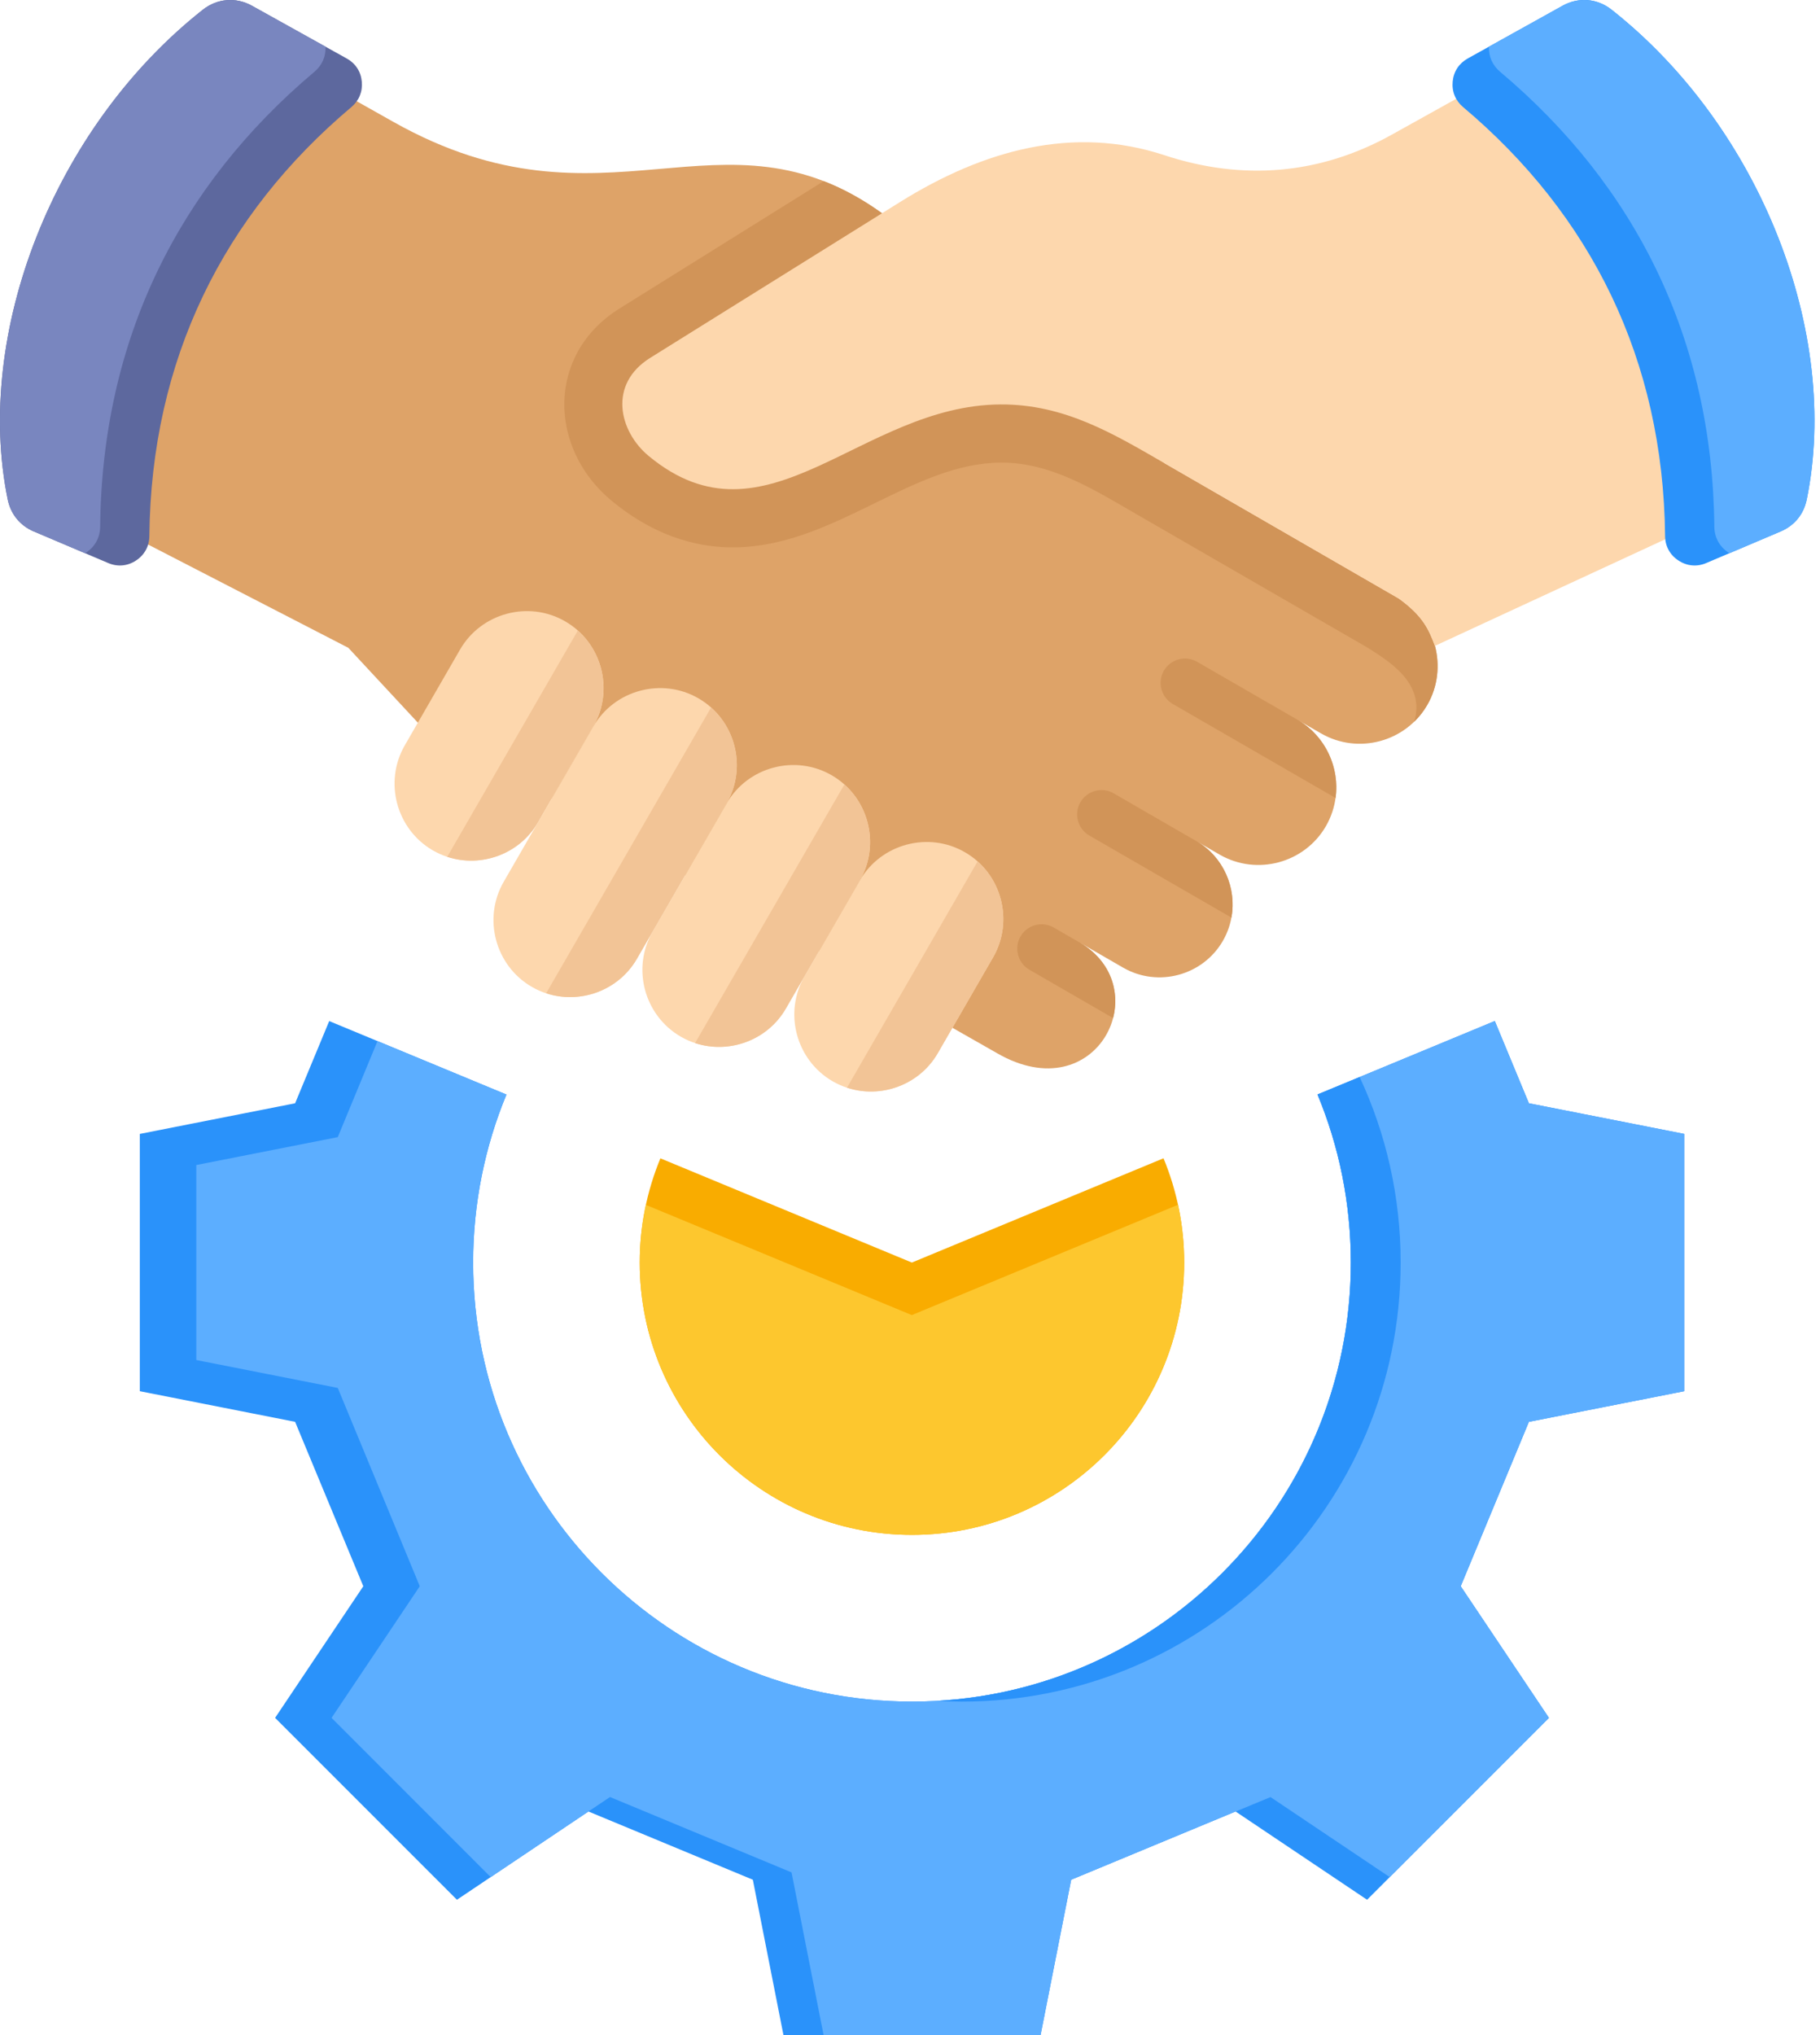 <svg width="34" height="38" viewBox="0 0 34 38" fill="none" xmlns="http://www.w3.org/2000/svg">
<path fill-rule="evenodd" clip-rule="evenodd" d="M21.736 21.628C21.991 22.245 22.123 22.907 22.122 23.575C22.122 26.384 19.845 28.66 17.037 28.66C14.228 28.66 11.951 26.384 11.951 23.575C11.95 22.907 12.082 22.246 12.337 21.629L17.035 23.575L21.736 21.628V21.628Z" fill="#F9AC00"/>
<path fill-rule="evenodd" clip-rule="evenodd" d="M22.007 22.496C22.084 22.851 22.122 23.212 22.122 23.575C22.122 26.383 19.845 28.66 17.037 28.66C14.228 28.66 11.951 26.383 11.951 23.575C11.951 23.205 11.991 22.845 12.066 22.498L17.034 24.556L22.007 22.496H22.007Z" fill="#FDC72E"/>
<path fill-rule="evenodd" clip-rule="evenodd" d="M27.925 19.065L28.562 20.601L31.463 21.173V25.977L28.562 26.549L27.288 29.619L28.936 32.077L25.539 35.473L23.082 33.825L20.011 35.099L19.439 38H14.636L14.064 35.099L10.993 33.825L8.536 35.473L5.139 32.077L6.787 29.619L5.513 26.549L2.612 25.977V21.173L5.513 20.601L6.15 19.066L9.461 20.438C9.061 21.404 8.839 22.464 8.839 23.575C8.839 28.102 12.51 31.773 17.037 31.773C21.565 31.773 25.235 28.102 25.235 23.575C25.235 22.463 25.014 21.403 24.613 20.437L27.925 19.065L27.925 19.065Z" fill="#2A92FA"/>
<path fill-rule="evenodd" clip-rule="evenodd" d="M27.924 19.065L28.561 20.601L31.462 21.173V25.977L28.561 26.549L27.288 29.619L28.936 32.077L25.962 35.05L23.735 33.556L23.083 33.826L23.082 33.825L20.011 35.099L19.439 38H15.386L14.787 34.962L11.396 33.555L10.992 33.825L9.167 35.05L6.194 32.077L7.842 29.619L6.31 25.916L3.667 25.395V21.754L6.31 21.233L7.052 19.44L9.461 20.438C9.061 21.404 8.839 22.464 8.839 23.575C8.839 28.102 12.509 31.773 17.037 31.773C21.565 31.773 25.235 28.102 25.235 23.575C25.235 22.463 25.014 21.403 24.613 20.437L27.924 19.065V19.065Z" fill="#5CAEFF"/>
<path fill-rule="evenodd" clip-rule="evenodd" d="M25.4 20.111C25.891 21.163 26.166 22.337 26.166 23.575C26.166 28.102 22.496 31.773 17.968 31.773C17.812 31.773 17.657 31.768 17.503 31.759C21.814 31.518 25.236 27.946 25.236 23.575C25.236 22.463 25.014 21.403 24.613 20.436L25.4 20.111H25.4Z" fill="#2A92FA"/>
<path fill-rule="evenodd" clip-rule="evenodd" d="M17.177 18.841L18.627 19.666C20.498 20.746 21.629 18.449 20.167 17.598L20.981 18.068C21.631 18.443 22.47 18.218 22.845 17.568C23.219 16.92 22.996 16.082 22.35 15.706L22.785 15.958C23.477 16.357 24.371 16.118 24.77 15.426C25.168 14.736 24.931 13.845 24.244 13.444L24.245 13.445L24.678 13.694C25.37 14.094 26.264 13.855 26.663 13.162C26.862 12.818 26.901 12.419 26.806 12.06C26.693 11.767 26.594 11.51 26.131 11.177L21.764 8.656C19.453 6.802 18.203 5.736 16.477 3.982C13.478 1.827 11.319 4.508 7.351 2.277L4.529 0.689C2.01 2.741 0.581 5.31 1.467 9.498L6.507 12.096L7.807 13.495L17.177 18.841L17.177 18.841Z" fill="#DEA368"/>
<path fill-rule="evenodd" clip-rule="evenodd" d="M26.418 13.478C26.514 13.385 26.597 13.279 26.664 13.162C26.863 12.818 26.902 12.419 26.807 12.06C26.694 11.768 26.595 11.51 26.132 11.177L21.765 8.656C19.454 6.802 18.204 5.736 16.478 3.982C16.103 3.713 15.742 3.519 15.388 3.382L11.573 5.761C10.207 6.613 10.24 8.368 11.426 9.351C12.117 9.922 12.919 10.254 13.824 10.218C15.631 10.148 17.056 8.647 18.696 8.638C19.631 8.632 20.441 9.145 21.222 9.596L25.539 12.088C25.909 12.325 26.643 12.744 26.418 13.478H26.418ZM20.794 19.01C20.923 18.514 20.754 17.939 20.168 17.598L20.981 18.068L20.983 18.069L19.685 17.319C19.468 17.194 19.189 17.269 19.064 17.486C18.939 17.702 19.014 17.982 19.23 18.107L20.794 19.01V19.01ZM23.005 17.134C23.105 16.584 22.859 16.002 22.351 15.706L22.786 15.958L22.786 15.958L20.804 14.813C20.587 14.688 20.308 14.763 20.183 14.98C20.058 15.196 20.133 15.476 20.349 15.601L23.005 17.134V17.134Z" fill="#D19458"/>
<path fill-rule="evenodd" clip-rule="evenodd" d="M24.951 14.901C25.028 14.335 24.766 13.749 24.246 13.444L22.363 12.357C22.147 12.232 21.867 12.307 21.742 12.524C21.617 12.74 21.692 13.02 21.909 13.145L24.951 14.901L24.951 14.901Z" fill="#D19458"/>
<path fill-rule="evenodd" clip-rule="evenodd" d="M7.562 13.917C7.167 14.601 7.404 15.485 8.088 15.88C8.772 16.274 9.657 16.037 10.051 15.354L11.084 13.565C11.479 12.881 11.243 11.997 10.558 11.602C9.875 11.207 8.99 11.445 8.595 12.128L7.562 13.917Z" fill="#FDD7AD"/>
<path fill-rule="evenodd" clip-rule="evenodd" d="M8.355 15.999C8.987 16.207 9.706 15.951 10.051 15.354L11.084 13.565C11.43 12.967 11.292 12.217 10.795 11.773L8.355 15.999Z" fill="#F2C496"/>
<path fill-rule="evenodd" clip-rule="evenodd" d="M15.03 18.228C14.635 18.912 14.872 19.796 15.556 20.191C16.24 20.585 17.125 20.348 17.519 19.665L18.552 17.876C18.947 17.192 18.71 16.308 18.026 15.913C17.342 15.518 16.458 15.756 16.063 16.439L15.03 18.228Z" fill="#FDD7AD"/>
<path fill-rule="evenodd" clip-rule="evenodd" d="M15.823 20.31C16.455 20.518 17.174 20.262 17.519 19.665L18.552 17.876C18.897 17.278 18.76 16.528 18.263 16.084L15.823 20.31V20.31Z" fill="#F2C496"/>
<path fill-rule="evenodd" clip-rule="evenodd" d="M12.192 17.395C11.797 18.079 12.034 18.962 12.719 19.358C13.402 19.752 14.287 19.515 14.681 18.832L16.063 16.439C16.458 15.755 16.221 14.871 15.537 14.476C14.853 14.081 13.968 14.318 13.574 15.002L12.192 17.395V17.395Z" fill="#FDD7AD"/>
<path fill-rule="evenodd" clip-rule="evenodd" d="M12.985 19.477C13.617 19.685 14.336 19.429 14.681 18.832L16.063 16.439C16.408 15.841 16.271 15.091 15.774 14.648L12.985 19.477Z" fill="#F2C496"/>
<path fill-rule="evenodd" clip-rule="evenodd" d="M9.41 16.465C9.015 17.149 9.252 18.033 9.936 18.428C10.62 18.823 11.505 18.585 11.899 17.902L13.573 15.002C13.969 14.318 13.732 13.434 13.047 13.039C12.364 12.645 11.479 12.882 11.084 13.565L9.41 16.465Z" fill="#FDD7AD"/>
<path fill-rule="evenodd" clip-rule="evenodd" d="M10.203 18.547C10.834 18.755 11.552 18.5 11.897 17.905L13.573 15.002C13.919 14.404 13.781 13.654 13.284 13.21L10.203 18.547L10.203 18.547Z" fill="#F2C496"/>
<path fill-rule="evenodd" clip-rule="evenodd" d="M32.344 9.498L26.806 12.06C26.693 11.767 26.594 11.51 26.131 11.177L21.765 8.656C20.81 8.105 19.89 7.545 18.689 7.552C16.075 7.567 14.319 10.337 12.118 8.514C11.564 8.055 11.356 7.175 12.147 6.682L16.816 3.771C18.374 2.8 20.051 2.337 21.753 2.898C23.212 3.379 24.655 3.263 25.998 2.516L29.282 0.689C32.112 2.645 33.351 6.208 32.344 9.498L32.344 9.498Z" fill="#FDD7AD"/>
<path fill-rule="evenodd" clip-rule="evenodd" d="M33.263 9.924L31.876 10.513C31.701 10.588 31.516 10.571 31.357 10.467C31.197 10.363 31.108 10.2 31.106 10.01C31.073 6.715 29.724 4.013 27.332 1.999C27.189 1.878 27.12 1.709 27.138 1.522C27.156 1.335 27.256 1.183 27.419 1.092L29.189 0.108C29.488 -0.059 29.838 -0.031 30.106 0.181C32.905 2.388 34.383 6.24 33.752 9.326C33.696 9.602 33.523 9.814 33.263 9.924H33.263Z" fill="#2A92FA"/>
<path fill-rule="evenodd" clip-rule="evenodd" d="M33.264 9.924L32.308 10.33C32.303 10.327 32.297 10.323 32.292 10.32C32.123 10.209 32.028 10.036 32.026 9.835C31.991 6.341 30.561 3.476 28.025 1.341C27.882 1.221 27.808 1.055 27.816 0.872L29.19 0.108C29.489 -0.059 29.839 -0.031 30.107 0.181C32.906 2.388 34.384 6.24 33.753 9.326C33.697 9.602 33.523 9.814 33.264 9.924V9.924Z" fill="#5CAEFF"/>
<path fill-rule="evenodd" clip-rule="evenodd" d="M0.633 9.924L2.021 10.513C2.196 10.588 2.381 10.571 2.54 10.467C2.699 10.363 2.789 10.2 2.79 10.01C2.824 6.715 4.172 4.013 6.565 1.999C6.708 1.878 6.777 1.709 6.759 1.522C6.741 1.335 6.641 1.183 6.477 1.092L4.708 0.108C4.409 -0.059 4.059 -0.031 3.79 0.181C0.992 2.388 -0.487 6.24 0.144 9.326C0.201 9.602 0.374 9.814 0.633 9.924H0.633Z" fill="#5D689E"/>
<path fill-rule="evenodd" clip-rule="evenodd" d="M0.633 9.924L1.589 10.33C1.595 10.327 1.6 10.323 1.606 10.32C1.775 10.209 1.869 10.037 1.871 9.835C1.906 6.341 3.336 3.477 5.873 1.341C6.016 1.221 6.089 1.056 6.081 0.872L4.708 0.108C4.409 -0.058 4.059 -0.03 3.79 0.181C0.992 2.389 -0.487 6.24 0.144 9.327C0.201 9.603 0.374 9.814 0.633 9.925L0.633 9.924Z" fill="#7986BF"/>
</svg>
